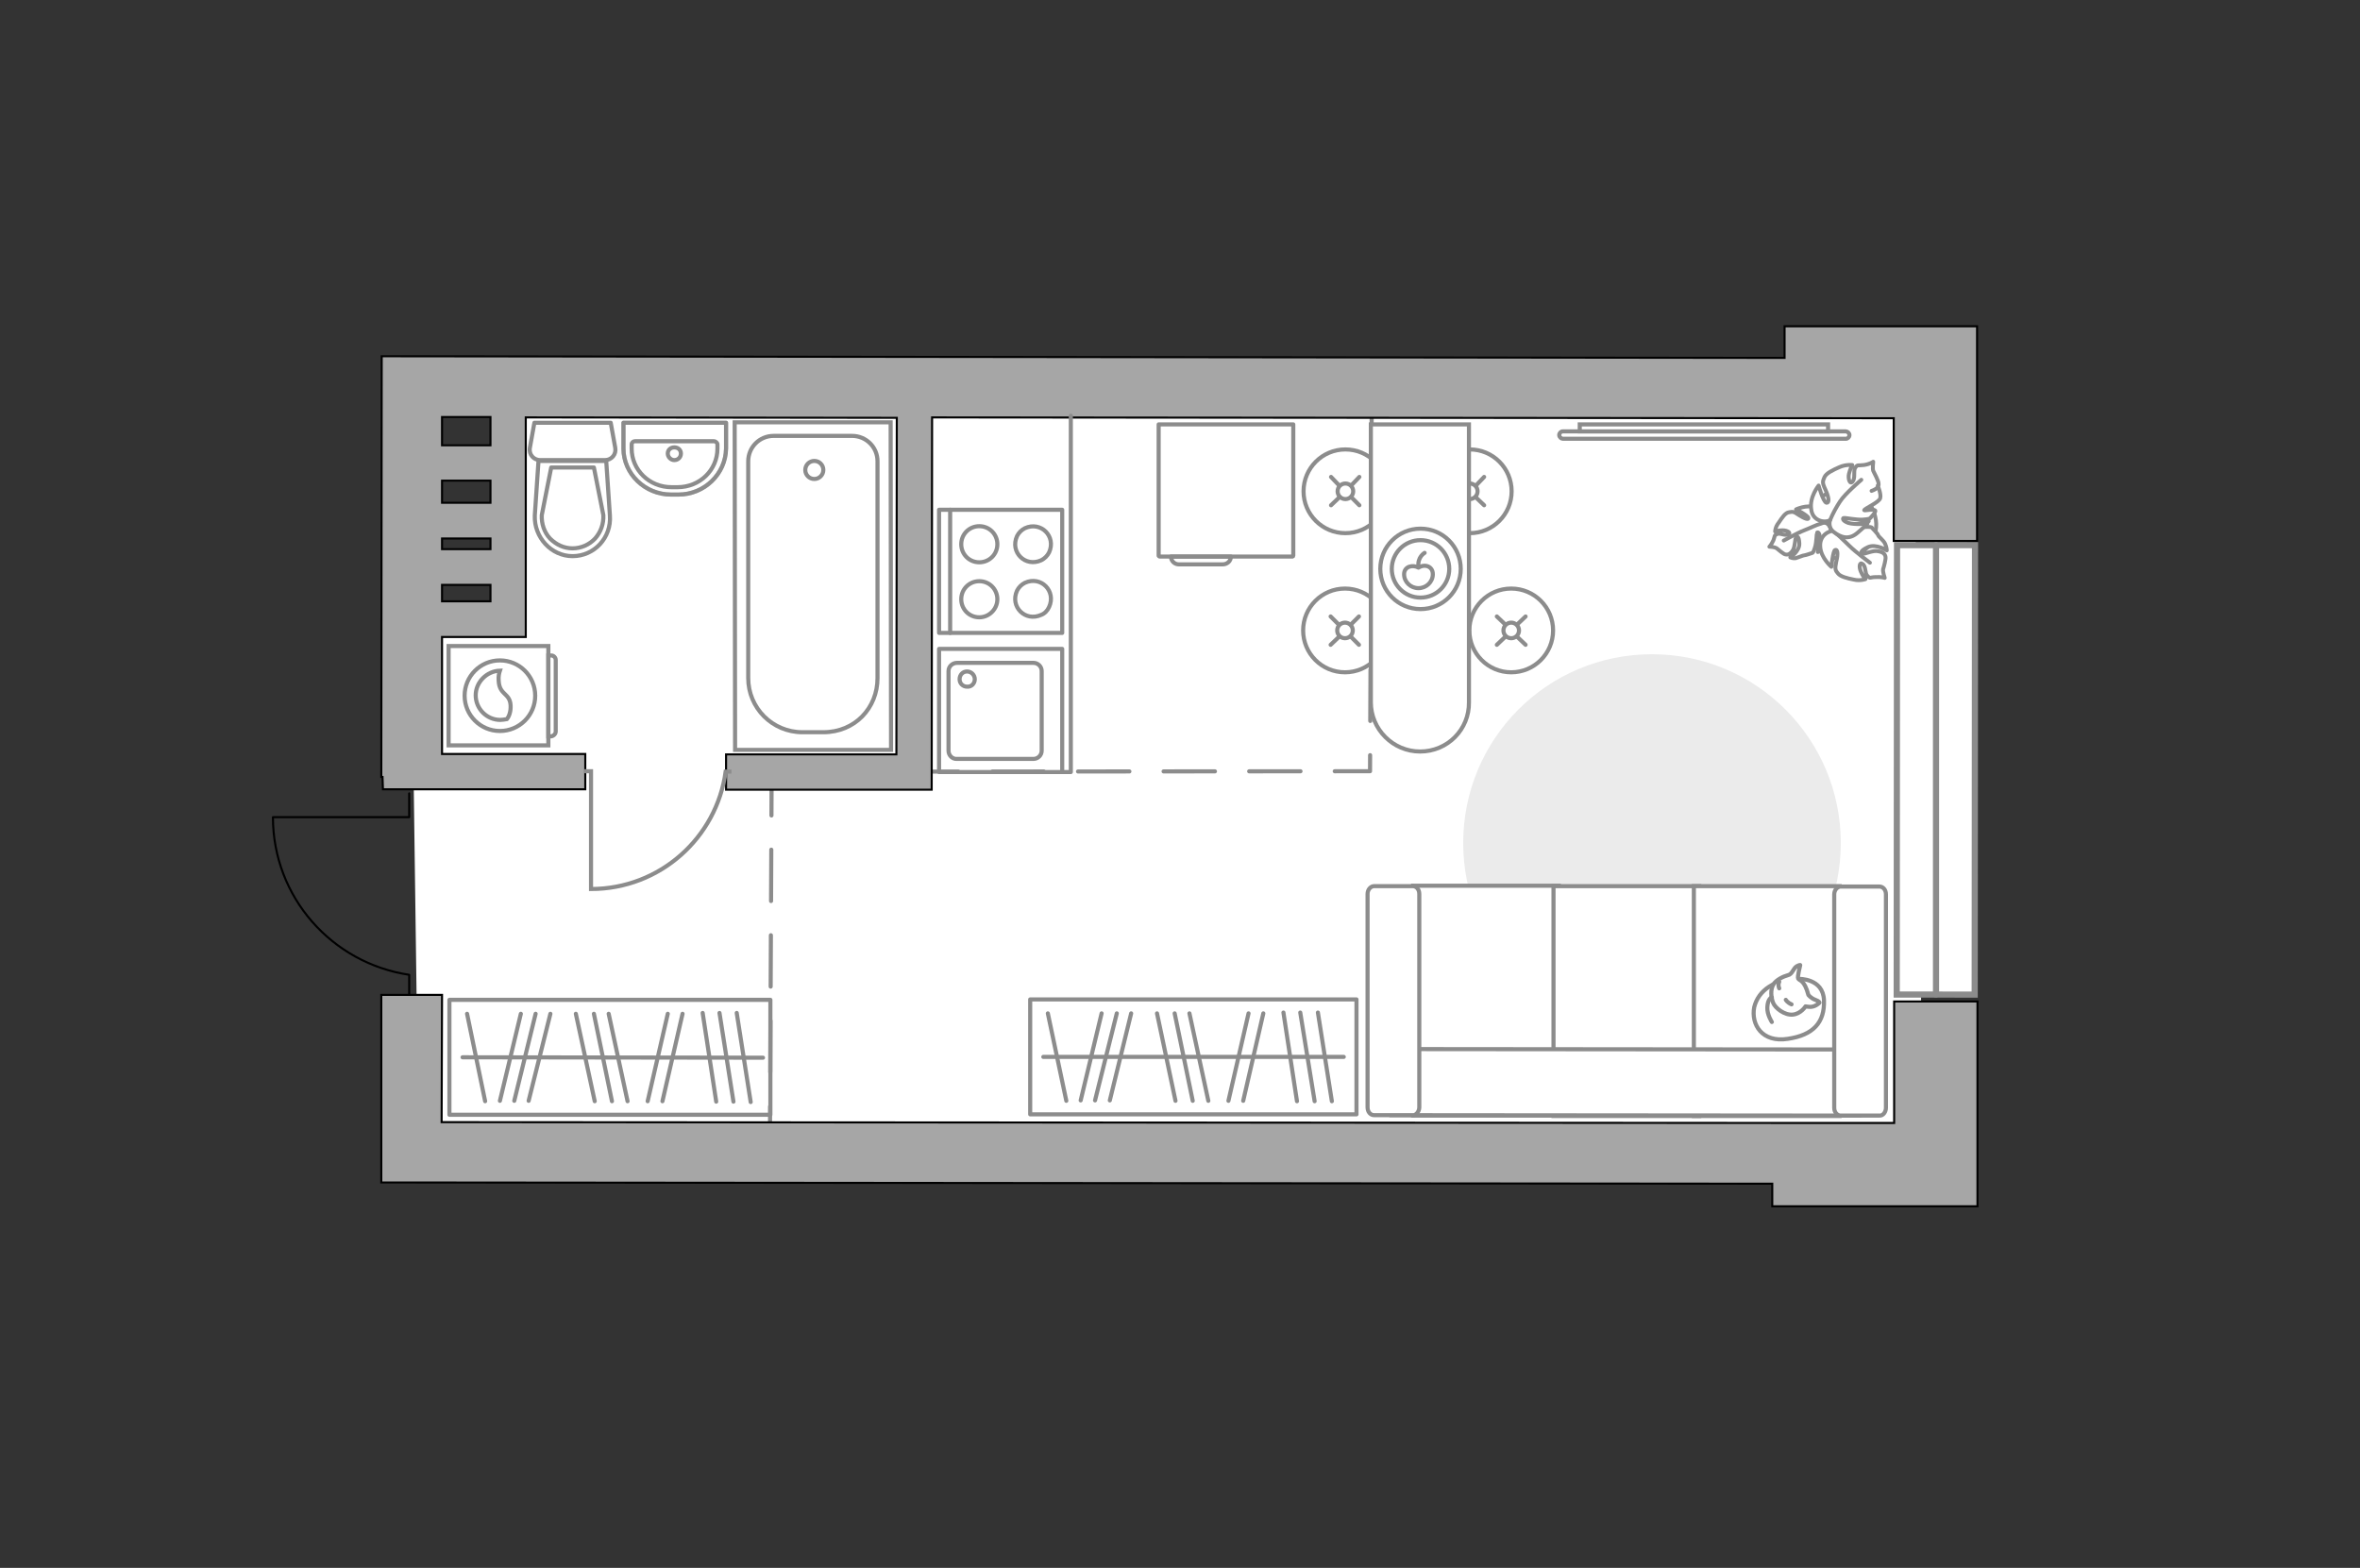 <?xml version="1.0" encoding="utf-8"?>
<!-- Generator: Adobe Illustrator 25.1.0, SVG Export Plug-In . SVG Version: 6.00 Build 0)  -->
<svg version="1.1" id="Слой_1" xmlns="http://www.w3.org/2000/svg" xmlns:xlink="http://www.w3.org/1999/xlink" x="0px" y="0px"
	 viewBox="0 0 575 382" style="enable-background:new 0 0 575 382;" xml:space="preserve">
<rect x="0" y="0" width="575" height="382" fill="#333333" stroke="none"/>
<style type="text/css">
	.st0{fill:#FFFFFF;}
	.st1{fill:none;stroke:#8C8C8C;stroke-linecap:round;stroke-linejoin:round;stroke-miterlimit:10;}
	
		.st2{opacity:0.5;fill:none;stroke:#8C8C8C;stroke-linecap:round;stroke-linejoin:round;stroke-miterlimit:10;enable-background:new    ;}
	.st3{fill:#FFFFFF;stroke:#8C8C8C;stroke-miterlimit:10;}
	.st4{fill:none;stroke:#000000;stroke-width:0.5;stroke-linecap:round;stroke-linejoin:round;stroke-miterlimit:10;}
	.st5{fill:none;stroke:#8C8C8C;stroke-linecap:round;stroke-linejoin:round;stroke-miterlimit:10;stroke-dasharray:12.509,8.339;}
	.st6{fill:#A6A6A6;stroke:#000000;stroke-width:0.5;stroke-miterlimit:10;}
	.st7{fill:none;stroke:#8C8C8C;stroke-miterlimit:10;}
	.st8{fill:#FFFFFF;stroke:#8C8C8C;stroke-width:0.946;stroke-miterlimit:10;}
	.st9{fill:#FFFFFF;stroke:#8C8C8C;stroke-width:0.946;stroke-linecap:round;stroke-linejoin:round;stroke-miterlimit:10;}
	.st10{fill:none;stroke:#8C8C8C;stroke-width:0.946;stroke-linecap:round;stroke-linejoin:round;stroke-miterlimit:10;}
	.st11{fill:#EBEBEB;}
	.st12{fill:#FFFFFF;stroke:#8C8C8C;stroke-linecap:round;stroke-linejoin:round;stroke-miterlimit:10;}
	.st13{fill-rule:evenodd;clip-rule:evenodd;fill:#FFFFFF;fill-opacity:0.1;stroke:#8C8C8C;stroke-miterlimit:10;}
	.st14{fill:#FFFFFF;stroke:#8C8C8C;stroke-linecap:round;stroke-miterlimit:10;}
	.st15{fill:none;stroke:#8C8C8C;stroke-linecap:round;stroke-miterlimit:10;}
	.st16{fill:#FFFFFF;stroke:#8C8C8C;stroke-width:1.5;stroke-linecap:round;stroke-miterlimit:10;}
</style>
<polygon id="bg" class="st0" points="100.3,154.6 102,279.4 468.5,280.9 466.3,93 123.6,97 123.4,150.8 "/>
<g id="plan">
	<g>
		<g>
			<rect x="228.8" y="158.1" class="st1" width="30" height="30"/>
		</g>
		<path class="st1" d="M233.2,184.9l18.6,0c1.1,0,2-0.9,2-2l0-19.4c0-1.1-0.9-2-2-2l-18.6,0c-1.2,0-2.1,0.9-2.1,2l0,19.4
			C231.1,184,232,185,233.2,184.9z"/>
		<path class="st1" d="M235.6,167.3c-1,0-1.8-0.8-1.8-1.8c0-1.1,0.8-1.9,1.8-1.9c1.1,0,1.9,0.9,1.9,1.9
			C237.5,166.5,236.7,167.4,235.6,167.3z"/>
	</g>
	<g>
		<g>
			<rect x="228.8" y="124.2" class="st1" width="30" height="30"/>
		</g>
		<line class="st1" x1="231.5" y1="124.2" x2="231.5" y2="154.2"/>
		<path class="st1" d="M238.6,150.4c-2.5,0-4.4-2-4.4-4.4c0-2.5,2-4.4,4.4-4.4c2.5,0,4.4,2,4.4,4.4S241,150.4,238.6,150.4z"/>
		<path class="st1" d="M253.7,149.8c-3.9,1.8-7.7-2-5.9-5.9c0.4-0.8,1.1-1.5,1.9-1.9c3.9-1.8,7.7,2,5.9,5.9
			C255.2,148.8,254.5,149.5,253.7,149.8z"/>
		<path class="st1" d="M238.6,137c-2.5,0-4.4-2-4.4-4.4c0-2.5,2-4.4,4.4-4.4c2.5,0,4.4,2,4.4,4.4C243,135.1,241,137,238.6,137z"/>
		<path class="st1" d="M253.7,136.5c-3.9,1.8-7.7-2-5.9-5.9c0.4-0.8,1.1-1.5,1.9-1.9c3.9-1.8,7.7,2,5.9,5.9
			C255.2,135.4,254.5,136.1,253.7,136.5z"/>
	</g>
	<g>
		<path class="st2" d="M176.9,109.3l0-6.3l-25,0l0,6.3c0,6.1,5.2,11.2,11.6,11.2l1.8,0C171.6,120.5,176.8,115.5,176.9,109.3z"/>
		<g>
			<path class="st1" d="M174.8,109.3l0-1c0-0.4-0.4-0.8-0.9-0.8l-19.2,0c-0.4,0-0.8,0.3-0.8,0.8l0,1c0,5.2,4.3,9.4,9.7,9.4l1.5,0
				C170.5,118.7,174.8,114.5,174.8,109.3z"/>
			<path class="st1" d="M164.3,109c-0.9,0-1.6,0.6-1.6,1.5c0,0.8,0.7,1.6,1.6,1.6s1.6-0.7,1.6-1.6S165.2,109,164.3,109z"/>
			<path class="st1" d="M176.9,109.3l0-6.3l-25,0l0,6.3c0,6.1,5.2,11.2,11.6,11.2l1.8,0C171.6,120.5,176.8,115.5,176.9,109.3z"/>
		</g>
	</g>
	<g>
		<g>
			<path class="st1" d="M129.1,109.1l1.1-6.1l18.6,0l1.1,6.1c0.3,1.6-0.9,3-2.5,3l-15.8,0C130.1,112.1,128.8,110.8,129.1,109.1z"/>
			<path class="st1" d="M130.3,125.6l0.9-13.3l16.5,0l0.9,13.3c0.4,5.4-3.8,9.9-9.1,9.9l0,0C134.3,135.5,130.1,130.9,130.3,125.6z"
				/>
			<path class="st1" d="M134.3,113.9l-2.3,11.6c-0.1,2.1,0.6,4.2,2,5.7c1.5,1.5,3.4,2.4,5.5,2.4s4.1-0.9,5.5-2.4
				c1.4-1.6,2.1-3.6,2-5.7l-2.3-11.6L134.3,113.9z"/>
		</g>
	</g>
	<g>
		<g>
			<path id="Vector_135_3_" class="st3" d="M217.1,182.7l-38,0l-0.1-79.8l38,0L217.1,182.7L217.1,182.7z"/>
			<path id="Vector_136_3_" class="st3" d="M182.3,165.2l0-52.8c0-3.4,2.7-6.2,6.2-6.2l19.1,0c3.4,0,6.2,2.7,6.2,6.2l0,52.8
				c0,7.3-5.5,13.2-13.2,13.2l-5.1,0C188.2,178.4,182.3,172.5,182.3,165.2z"/>
		</g>
		<circle class="st3" cx="198.4" cy="114.5" r="2.2"/>
	</g>
	<path class="st4" d="M99.7,242.8l0-5.3c-18.8-2.8-33.2-18.9-33.2-38.4l33.2,0l0-5.8"/>
	<polyline class="st5" points="334.2,100.6 333.8,187.9 222.8,188 188,190 187.6,276.7 	"/>
	<g>
		<path class="st6" d="M93.3,192.3l49.3,0l0-8.6l-34.9,0l0-28.5l20.4,0l0-53.5l90.4,0.1l-0.1,82l-41.5,0l0,8.6l50.1,0l0.1-90.7
			l234.3,0.2l0,29.9l20.3,0l0-52.3l-46.9,0l0,7.7L93,86.8l-0.1,102.5l0.3,0L93.3,192.3z M107.7,146.5l0-4l11.8,0l0,4L107.7,146.5z
			 M119.5,131.2l0,2.6l-11.8,0l0-2.6L119.5,131.2z M107.7,122.5l0-5.4l11.8,0l0,5.4L107.7,122.5z M119.5,101.6l0,6.9l-11.8,0l0-6.9
			L119.5,101.6z"/>
		<polygon class="st6" points="461.5,273.6 438.7,273.6 107.6,273.4 107.7,242.4 92.9,242.4 92.9,288.1 100.2,288.1 100.2,288.1 
			431.8,288.4 431.8,293.9 481.8,293.9 481.8,244 461.5,244 		"/>
	</g>
</g>
<g id="furniture_1_">
	<g>
		<g>
			<path class="st7" d="M142.3,187.9l1.7,0l0,28.6c0,0,0,0,0,0.1c16.8,0,30.6-12.5,32.8-28.6c0.5,0,1.4,0,1.4,0"/>
		</g>
	</g>
	<g>
		<rect x="109.5" y="243.6" class="st1" width="78.2" height="28"/>
		<line class="st1" x1="179.5" y1="246.8" x2="182.9" y2="268.5"/>
		<line class="st1" x1="175.3" y1="246.8" x2="178.7" y2="268.4"/>
		<line class="st1" x1="134.1" y1="247" x2="128.8" y2="268.2"/>
		<line class="st1" x1="130.5" y1="247" x2="125.3" y2="268.2"/>
		<line class="st1" x1="126.9" y1="247" x2="121.8" y2="268.2"/>
		<line class="st1" x1="171.2" y1="246.8" x2="174.5" y2="268.4"/>
		<line class="st1" x1="166.3" y1="247" x2="161.4" y2="268.3"/>
		<line class="st1" x1="162.7" y1="247" x2="157.8" y2="268.3"/>
		<line class="st1" x1="148.3" y1="247" x2="152.9" y2="268.3"/>
		<line class="st1" x1="140.3" y1="247" x2="144.9" y2="268.3"/>
		<line class="st1" x1="113.8" y1="247" x2="118.2" y2="268.3"/>
		<line class="st1" x1="144.7" y1="247" x2="149.1" y2="268.3"/>
		<line class="st1" x1="112.7" y1="257.6" x2="185.9" y2="257.7"/>
	</g>
	<g>
		<rect x="251" y="243.5" class="st1" width="79.5" height="28"/>
		<line class="st1" x1="321.1" y1="246.7" x2="324.5" y2="268.3"/>
		<line class="st1" x1="316.8" y1="246.7" x2="320.3" y2="268.3"/>
		<line class="st1" x1="275.6" y1="246.9" x2="270.4" y2="268.1"/>
		<line class="st1" x1="272.1" y1="246.9" x2="266.8" y2="268.1"/>
		<line class="st1" x1="268.4" y1="246.9" x2="263.3" y2="268.1"/>
		<line class="st1" x1="312.7" y1="246.7" x2="316" y2="268.3"/>
		<line class="st1" x1="307.8" y1="246.9" x2="302.9" y2="268.2"/>
		<line class="st1" x1="304.2" y1="246.9" x2="299.3" y2="268.2"/>
		<line class="st1" x1="289.8" y1="246.9" x2="294.4" y2="268.2"/>
		<line class="st1" x1="281.9" y1="246.9" x2="286.4" y2="268.2"/>
		<line class="st1" x1="255.3" y1="246.9" x2="259.8" y2="268.2"/>
		<line class="st1" x1="286.2" y1="246.9" x2="290.6" y2="268.2"/>
		<line class="st1" x1="254.2" y1="257.5" x2="327.4" y2="257.5"/>
	</g>
	<g>
		<path id="Vector_60_1_" class="st8" d="M446.9,119.6c4.6-1.1,9,1.8,10,6.3c1.1,4.6-1.8,9-6.3,10c-4.6,1.1-9-1.8-10-6.3
			C439.6,125.2,442.5,120.7,446.9,119.6z"/>
		<path class="st9" d="M442.3,123.6c-2.2-0.7-4.7,0.5-4.7,0.5s2.9,1.5,3,2.1c0.1,0.5-0.9,0.2-2.3-0.7c-1.4-1-1.6-0.8-2.4-0.7
			c-0.9,0.1-1.7,1.3-2.5,2.5c-0.9,1.1-0.9,2.2-0.9,2.2s0.8-0.3,1.8-0.3c1.1,0,2.2,0.6,1.4,1c-0.9,0.4-1.9-0.4-2.7-0.1
			c-0.8,0.4-0.5,0.4-0.9,1.5c-0.5,1.1-1,1.6-1,1.6s1.2,0,1.8,0.4c0.4,0.3,1.7,1.5,2.2,1.5c0.5,0.1,1.1-0.1,1.7-1
			c0.6-0.9,0.5-2.9,0.8-3.1c0.2-0.4,0.7-0.5,0.8,1.4c0.1,1.9-2.2,3.4-2.2,3.4s0.6,0.3,1.3,0.2c0.7-0.2,1.8-0.7,2.1-0.7
			c0.3,0,2-0.6,2-0.6s0.2,0,0.6-1.3c0.4-1.2,0.4-3.5,0.5-3.6c0.1-0.2,0.6-0.2,0.7,1.1c0.1,1.3-0.5,3.6-0.5,3.6s0.1-0.1,2-1.5
			c1.9-1.4,1.6-3,1-4.5c-0.6-1.5-2.1-1.2-2.1-1.2C444.4,126.7,444.4,124.3,442.3,123.6z"/>
		<path class="st10" d="M447.4,127.1c-1.3-0.1-2.6,0-3.8,0.5c-0.9,0.2-2.9,1.2-4,1.6c-1.8,0.7-5,2.5-5,2.5"/>
		<path class="st9" d="M443.5,133.3c0.2,2.7,2.7,4.8,2.7,4.8s0.4-3.9,0.9-4.1c0.6-0.3,0.8,0.9,0.3,2.8c-0.4,1.9-0.2,2.2,0.4,2.9
			c0.6,0.8,2.3,1.2,3.8,1.5c1.6,0.4,2.9-0.1,2.9-0.1s-0.7-0.8-1.1-1.8c-0.5-1.1-0.4-2.5,0.4-1.9c0.9,0.6,0.5,2.3,1.2,2.9
			c0.7,0.8,0.6,0.3,2,0.3c1.3-0.1,2.2,0.2,2.2,0.2s-0.5-1.5-0.4-2.1c0.2-0.6,0.7-2.5,0.6-3c-0.1-0.7-0.6-1.2-1.8-1.4
			c-1.2-0.3-3.2,0.7-3.7,0.6c-0.5-0.1-0.9-0.6,1.2-1.6c2-0.9,4.6,0.8,4.6,0.8s0-0.7-0.4-1.6c-0.4-0.9-1.6-1.7-1.7-2.1
			s-1.6-1.9-1.6-1.9s-0.3-0.2-1.7-0.1c-1.4,0.1-3.9,1.2-4,1.1c-0.1,0-0.5-0.5,0.8-1.3c1.4-0.7,4.2-1.2,4.2-1.2s-0.1-0.1-2.5-1.5
			c-2.4-1.4-3.9-0.4-5.2,1c-1.3,1.4-0.3,2.8-0.3,2.8C446,129.1,443.2,130.2,443.5,133.3z"/>
		<path class="st10" d="M444.7,125.8c0.5,1.5,1.2,2.8,2.3,3.8c0.8,0.7,2.7,2.5,3.6,3.4c1.5,1.5,5,4.1,5,4.1"/>
		<g>
			<path class="st9" d="M457.5,118.3c0,0,0.9,2.1,0.6,3.1s-3.8,2.5-3.9,2.9c0,0.2,2.2-0.4,2.7,0.1c0.2,0.4-1.3,1.9-1.3,1.9
				s-0.2,0.2-1.8,0.3c-1.5,0.1-4.4-0.5-4.6-0.4c-0.2,0-0.5,0.6,1.1,1.2c1.6,0.5,4.7,0.2,4.7,0.2s-0.1,0.2-2.3,2.1
				c-2.2,2-4.2,1.2-5.8,0c-1.7-1.2-1-3-1-3c-1.2,0.8-4.3,0.3-4.6-2.6c-0.5-3,1.8-5.8,1.8-5.8s1.1,4,1.9,4.2c0.7,0.1,0.7-1.1-0.2-3.1
				c-0.9-1.9-0.7-2.1-0.3-3.1c0.4-1,2.1-1.8,3.7-2.5c1.6-0.7,3.1-0.5,3.1-0.5s-0.5,0.9-0.8,2.1c-0.3,1.2,0.2,2.8,0.9,1.9
				c0.7-0.9,0.1-2.4,0.6-3.3c0.6-0.9,0.6-0.5,2.1-0.7c1.5-0.2,2.3-0.8,2.3-0.8s-0.2,1.7,0,2.2c0.3,0.6,1.3,2.5,1.3,3.1
				c0.1,0.7-0.3,1.3-1.7,1.8"/>
			<path class="st10" d="M445.9,126.7c0.6-1.5,1.6-3.3,2.4-4.5c1.2-1.9,5.2-5.3,5.2-5.3"/>
		</g>
	</g>
	<g>
		<path id="Vector_51_2_" class="st11" d="M402.5,159.4c25.4,0,46,20.6,46,46c0,25.4-20.6,46-46,46c-25.4,0-46-20.6-46-46
			S377,159.4,402.5,159.4z"/>
	</g>
	<g>
		<path id="Vector_54_4_" class="st3" d="M344.3,271.8l35.5,0l0-56l-35.5,0L344.3,271.8z"/>
		<path id="Vector_55_4_" class="st3" d="M378.5,271.9l35.5,0l0-56l-35.5,0L378.5,271.9z"/>
		<path id="Vector_56_5_" class="st3" d="M412.7,271.9l35.5,0l0-56l-35.5,0L412.7,271.9z"/>
		<path id="Vector_57_4_" class="st3" d="M342.5,255.6l-3.4,16.1l114,0.1l0-16.1L342.5,255.6z"/>
		<path id="Vector_58_4_" class="st3" d="M345.8,269.8l0-52c0-1.1-0.7-1.9-1.6-1.9l-9.4,0c-0.8,0-1.6,0.8-1.6,1.9l0,52
			c0,1.1,0.7,1.9,1.6,1.9l9.4,0C345,271.8,345.8,270.8,345.8,269.8z"/>
		<path id="Vector_59_4_" class="st3" d="M459.5,269.9l0-52c0-1.1-0.7-1.9-1.6-1.9l-9.4,0c-0.8,0-1.6,0.8-1.6,1.9l0,52
			c0,1.1,0.7,1.9,1.6,1.9l9.4,0C458.8,271.9,459.5,270.9,459.5,269.9z"/>
		<g>
			<path class="st12" d="M438.3,238.5c0,0,5.9-0.2,6.1,5.2c0.2,5.4-2.6,8.5-8.8,9.4c-6.3,1-9-3.5-8.2-7.7
				C428.4,241.3,432.4,238.5,438.3,238.5z"/>
			<path class="st12" d="M440.6,242.4c0,0,0.6,0.8,1.7,1.2c1.1,0.4,1,0.7,1,0.7s-1.1,1.2-2.6,1c-0.8-0.1-0.8-0.1-0.8-0.1
				s-1.1,1.8-3.1,2c-2,0.2-4.3-1.6-4.8-2.9c-0.5-1.3-0.7-3.2,0.1-4.5c0.7-1.1,2.4-1.9,3.5-2.2c1.1-0.2,1.3-1.7,2.2-2.2
				c1-0.5,0.8-0.2,0.8-0.2s-0.7,2.8-0.5,3.2C438.4,239,439.6,238.6,440.6,242.4z"/>
			<path class="st12" d="M435.1,243.6c0,0,0.4,0.7,1.4,1.1"/>
			<path class="st12" d="M433.5,240.8c0,0-0.4-0.8,0-1.6"/>
			<path class="st1" d="M431.7,243c0,0-1,0.2-1.1,2.4c-0.1,1.8,1.1,3.6,1.1,3.6"/>
		</g>
	</g>
	<g>
		<path class="st3" d="M449.7,105.1c0.4,0,0.9,0.4,0.9,0.9s-0.4,0.9-0.9,0.9l-68.9,0c-0.4,0-0.9-0.4-0.9-0.9s0.4-0.9,0.9-0.9
			L449.7,105.1z"/>
		<rect x="384.9" y="103.4" class="st3" width="60.5" height="1.7"/>
	</g>
	<g>
		<path class="st3" d="M133.6,181.6l0-24.2l-24.3,0l0,24.2L133.6,181.6z"/>
		<path class="st13" d="M135.4,178.2l0-17.4c0-0.6-0.5-1.1-1.1-1.1l-0.7,0l0,19.7l0.7,0C134.9,179.3,135.4,178.8,135.4,178.2z"/>
	</g>
	<circle class="st3" cx="121.8" cy="169.5" r="8.6"/>
	<path class="st3" d="M124.4,171.8c-0.2-3-2.7-2.4-2.9-5.9c-0.1-1.1,0.1-1.9,0.3-2.5c-3.2,0.1-5.9,2.8-5.9,6c0,3.3,2.7,6,6,6
		c0.5,0,1-0.1,1.6-0.2C124,174.6,124.5,173.4,124.4,171.8z"/>
	<g>
		<g>
			<circle class="st14" cx="327.7" cy="153.6" r="10.2"/>
			<line class="st15" x1="324.2" y1="150.2" x2="326.2" y2="152.2"/>
			<circle class="st14" cx="327.7" cy="153.6" r="1.9"/>
			<line class="st15" x1="329.1" y1="155.1" x2="331.1" y2="157.1"/>
			<line class="st15" x1="331.1" y1="150.2" x2="329.1" y2="152.2"/>
			<line class="st15" x1="326.3" y1="155.1" x2="324.2" y2="157.1"/>
		</g>
		<g>
			<circle class="st14" cx="368.2" cy="153.6" r="10.2"/>
			<line class="st15" x1="364.7" y1="150.2" x2="366.8" y2="152.2"/>
			<circle class="st14" cx="368.2" cy="153.6" r="1.9"/>
			<line class="st15" x1="369.6" y1="155.1" x2="371.7" y2="157.1"/>
			<line class="st15" x1="371.7" y1="150.2" x2="369.6" y2="152.2"/>
			<line class="st15" x1="366.8" y1="155.1" x2="364.7" y2="157.1"/>
		</g>
		<g>
			<circle class="st14" cx="327.8" cy="119.7" r="10.2"/>
			<line class="st15" x1="324.3" y1="116.2" x2="326.3" y2="118.3"/>
			<circle class="st14" cx="327.8" cy="119.7" r="1.9"/>
			<line class="st15" x1="329.2" y1="121.1" x2="331.2" y2="123.1"/>
			<line class="st15" x1="331.2" y1="116.2" x2="329.2" y2="118.3"/>
			<line class="st15" x1="326.4" y1="121.1" x2="324.3" y2="123.1"/>
		</g>
		<g>
			<circle class="st14" cx="358.1" cy="119.7" r="10.2"/>
			<line class="st15" x1="354.7" y1="116.2" x2="356.7" y2="118.3"/>
			<circle class="st14" cx="358.1" cy="119.7" r="1.9"/>
			<line class="st15" x1="359.5" y1="121.1" x2="361.6" y2="123.1"/>
			<line class="st15" x1="361.6" y1="116.2" x2="359.6" y2="118.3"/>
			<line class="st15" x1="356.7" y1="121.1" x2="354.7" y2="123.1"/>
		</g>
		<g>
			<path class="st3" d="M346,183.1L346,183.1c-6.6,0-12-5.4-12-12l0-67.7l23.9,0l0,67.7C358,177.7,352.7,183.1,346,183.1z"/>
			<circle class="st1" cx="346.1" cy="138.6" r="9.8"/>
			<circle class="st1" cx="346.1" cy="138.6" r="7"/>
			<path class="st1" d="M349.1,139.9c0,1.9-1.6,3.4-3.5,3.4c-1.9,0-3.5-1.5-3.5-3.4c0-1.9,2.1-2.4,3.5-1.6
				C347.2,137.3,349.1,138,349.1,139.9z"/>
			<path class="st1" d="M347.1,134.7c0,0-1.8,1-1.5,3.4"/>
		</g>
	</g>
	<polyline class="st1" points="258.8,188.1 260.9,188.1 260.9,101.3 	"/>
	<g>
		<path id="Vector_8_3_" class="st1" d="M282.6,135.6l32.3,0c0.1,0,0.2-0.1,0.2-0.2l0-32l-32.8,0l0,32
			C282.4,135.5,282.4,135.6,282.6,135.6z"/>
		<path id="Vector_9_2_" class="st1" d="M299.9,135.6l-14.6,0c0,1.1,0.9,1.9,1.9,1.9l10.7,0C299,137.5,299.9,136.7,299.9,135.6z"/>
	</g>
</g>
<g id="windows">
	<g>
		
			<rect x="416.9" y="178" transform="matrix(7.116240e-04 -1 1 7.116240e-04 283.825 659.085)" class="st16" width="109.5" height="19"/>
		<line class="st16" x1="471.7" y1="242.3" x2="471.7" y2="132.8"/>
	</g>
</g>
<g id="points">
	<path id="bedroom" class="st1" d="M396.3,191"/>
	<path id="kitchen_1_" class="st1" d="M285.3,163.4"/>
	<path id="hallway_1_" class="st1" d="M135.5,226.3"/>
	<path id="wc_x5F_bathroom_1_" class="st1" d="M153.9,154.2"/>
</g>
</svg>
